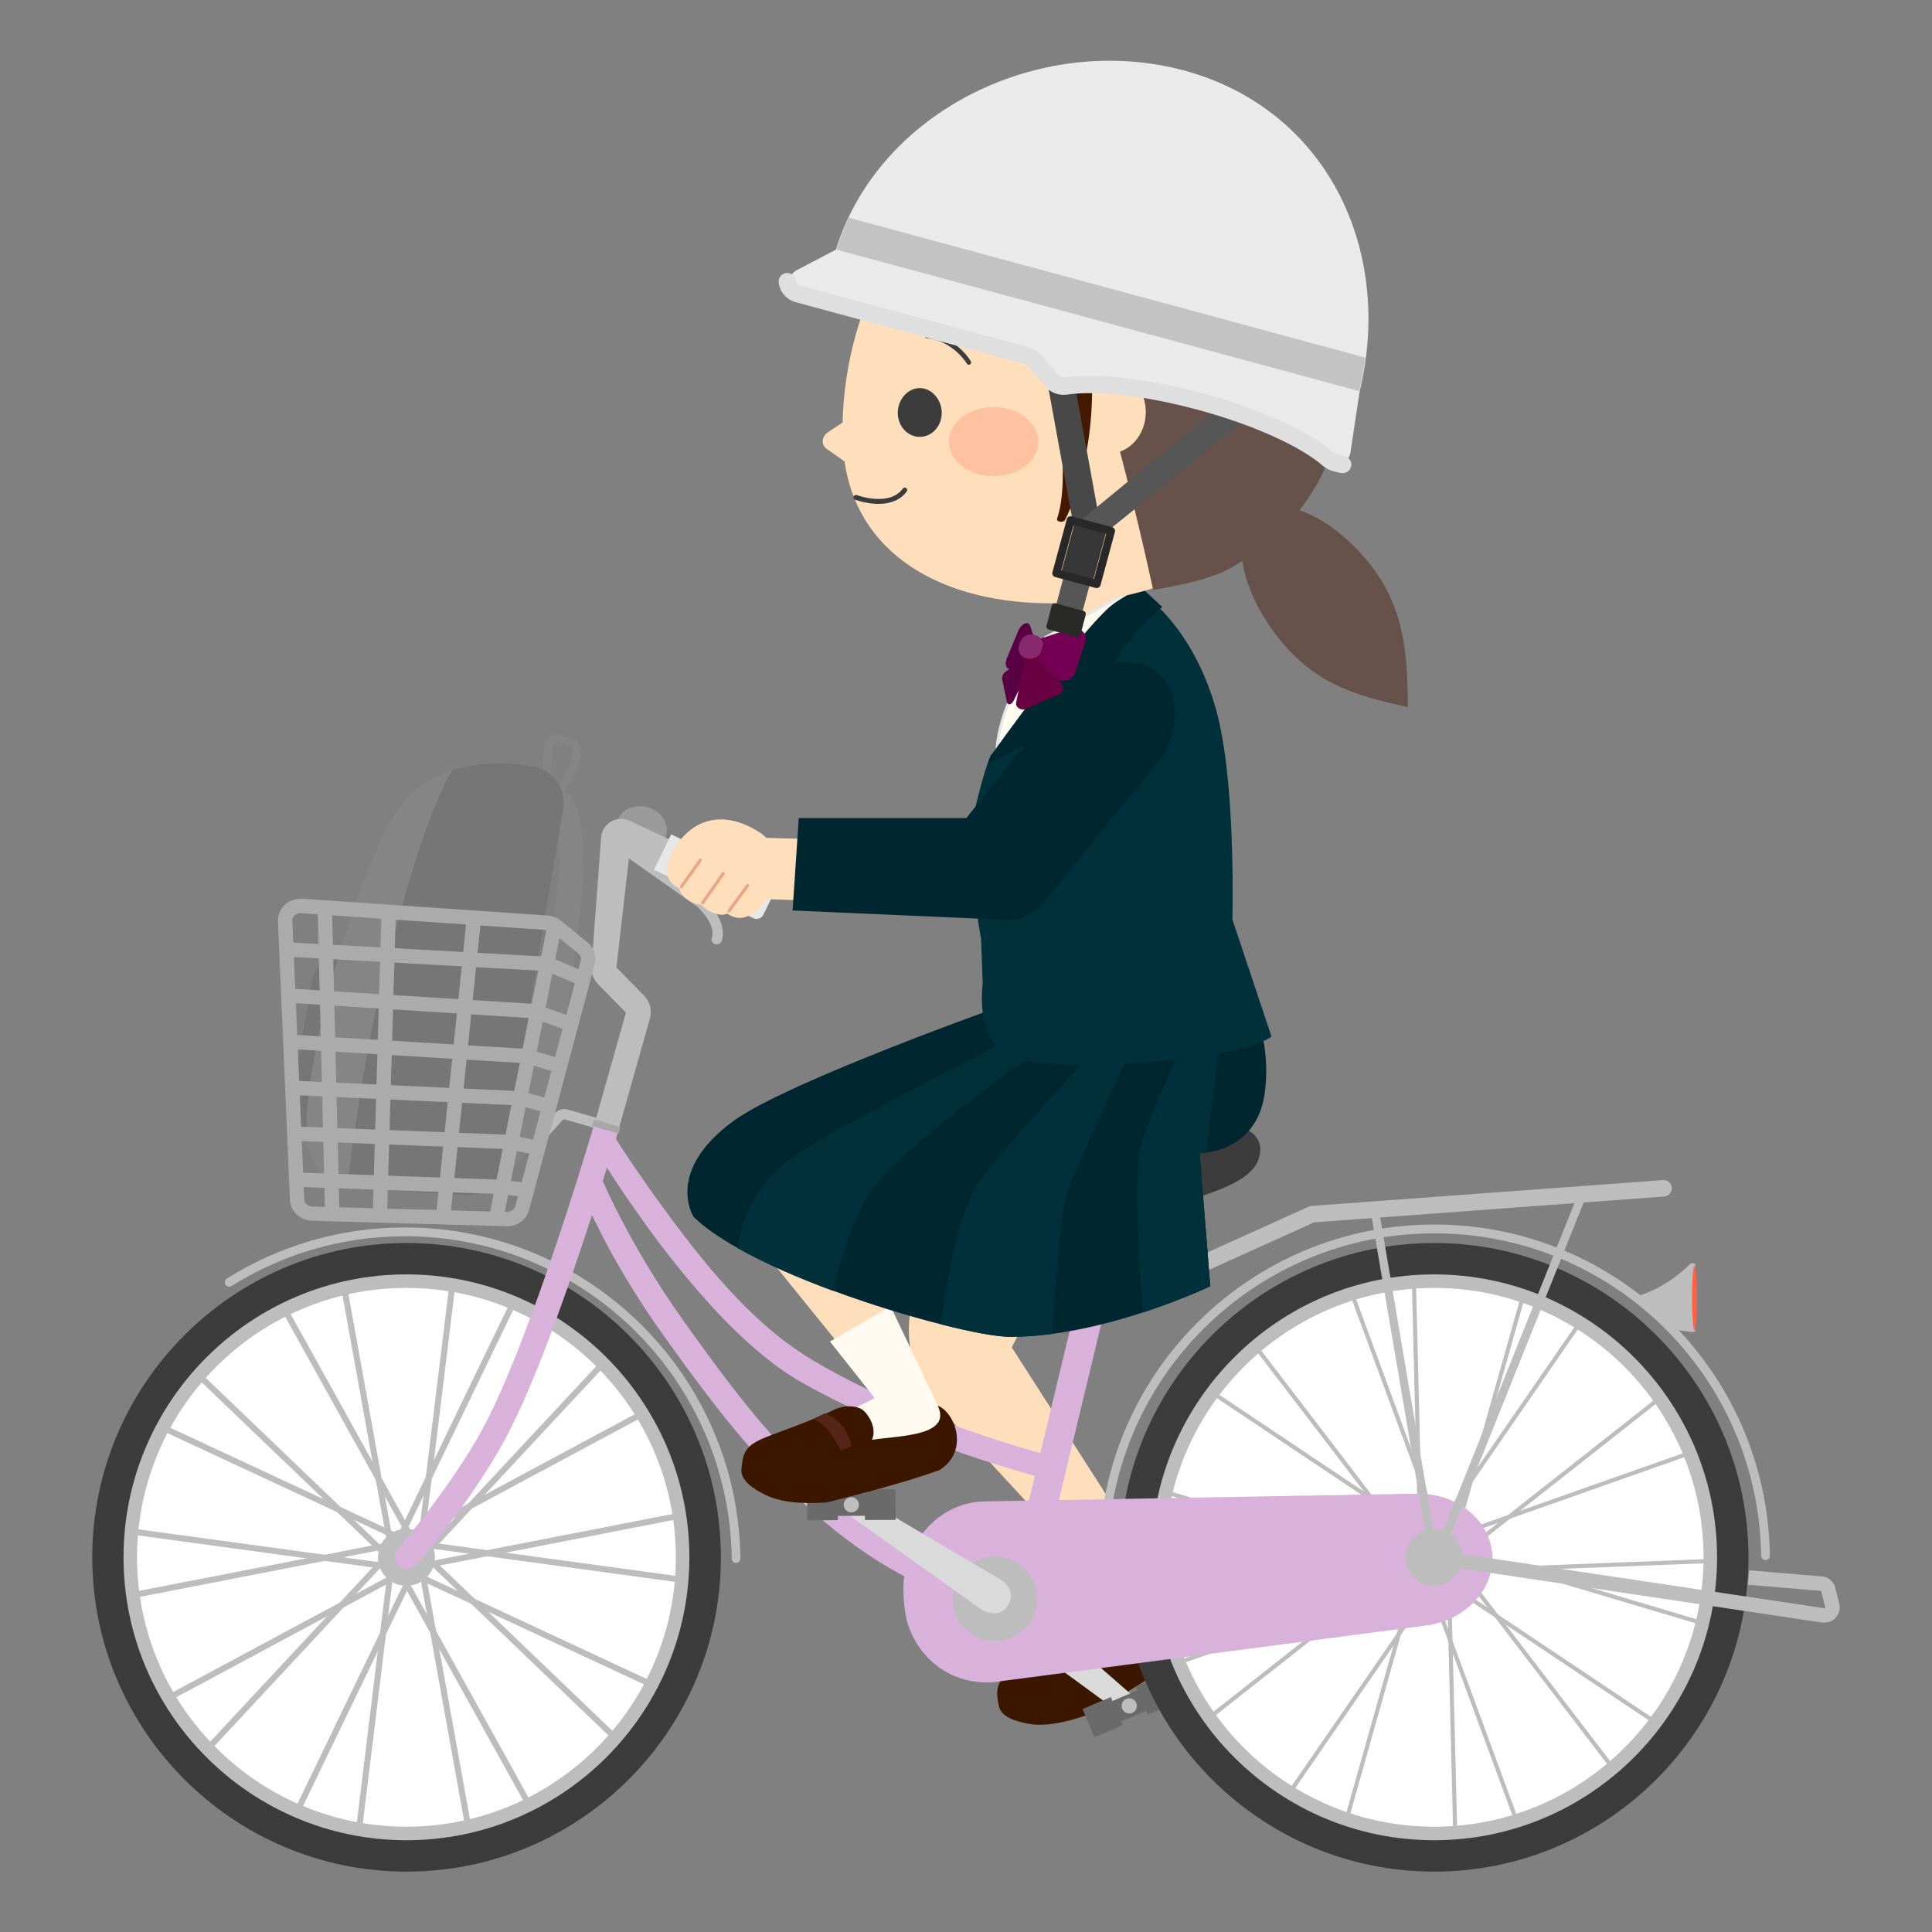 <?xml version="1.0" encoding="UTF-8"?><svg id="_学校_企業団体用" xmlns="http://www.w3.org/2000/svg" width="160" height="160" viewBox="0 0 160 160"><rect x="0" y="0" width="160" height="160" fill="#808080" stroke="none"/><defs><style>.cls-1{fill:#002630;}.cls-2{fill:#3c1700;}.cls-3{fill:#ffdebb;}.cls-4{fill:#c3c3c3;}.cls-5{fill:#9a9a9a;}.cls-6{fill:#a7a7a7;}.cls-7{fill:#767676;}.cls-8{fill:#fff;}.cls-9{fill:#730052;}.cls-10{fill:#3c3c3c;}.cls-11{fill:#590044;}.cls-12{fill:#6a6a6a;}.cls-13{fill:#451800;}.cls-14{fill:#bdbdbd;}.cls-15{fill:#282828;}.cls-16{fill:#8a2a6e;}.cls-17{fill:#373737;}.cls-18{fill:#ff6142;}.cls-19{fill:#66524a;}.cls-20{fill:#fffbf1;}.cls-21{fill:#d8b2da;}.cls-22{fill:#dfdfdf;}.cls-23{fill:#858585;}.cls-24{fill:#572418;}.cls-25{fill:#484848;}.cls-26{fill:#ffc19f;}.cls-27{fill:#292928;}.cls-28{fill:#003039;}.cls-29{fill:#e8a783;}.cls-30{fill:#ababab;}.cls-31{fill:#565656;}.cls-32{fill:#dadada;}.cls-33{fill:#e7e7e7;}.cls-34{fill:#eaeaea;}.cls-35{fill:none;stroke:#bdbdbd;stroke-miterlimit:10;stroke-width:.5px;}.cls-36{fill:#690042;}.cls-37{fill:#e6e6e6;}</style></defs><path class="cls-23" d="M39.9,97.25c.66-.35,3.74,1.9,6.15-8.53.96-4.13,2.46-15.31,2.29-18.11-.37-6.21-2.05-4.84-2.05-4.84l-1.76,1.03s1.61-1.19,1.79,4.44c.08,2.56-1.75,14-2.49,17.32-1.37,6.18-4.3,5.52-4.45,5.6l.51,3.09Z"/><path class="cls-7" d="M25.4,93.84l1.01.13c.93.12,1.78-.53,1.9-1.46l1.99-11.12c.12-.93-.53-1.78-1.46-1.9l-1.01-.13c-.93-.12-1.7.9-1.9,1.46l-1.99,11.12c.05.6.53,1.78,1.46,1.9Z"/><path class="cls-23" d="M25.46,94.56c.24,1.73,1.45,3.41,3.13,3.79.06.01.12.02.18.04l9.43.57c1.66.28,3.23-.83,3.51-2.49l4.94-29.48c.28-1.66-.83-3.23-2.49-3.51,0,0-3.37-.78-6.71.32-1.73.57-3.46,1.63-4.71,3.56-3.37,5.19-8.02,21.99-7.28,27.21Z"/><path class="cls-23" d="M44.81,65.47l.31-4.09.03-.06c.07-.14.52-.83,2.26-.16.32.12.53.35.63.67.4,1.31-1.44,3.95-1.65,4.24l-.18.25-1.4-.86ZM45.78,61.61l-.27,3.5.51.32c.71-1.05,1.59-2.72,1.38-3.41-.04-.12-.11-.2-.23-.24-.48-.18-.82-.24-1.05-.24-.18,0-.29.03-.35.07ZM45.74,61.64h0Z"/><path class="cls-7" d="M28.76,98.39l9.43.57c1.66.28,3.23-.83,3.51-2.49l4.94-29.48c.28-1.66-.83-3.23-2.49-3.51,0,0-3.37-.78-6.71.32-2.06,3.37-4.34,11.43-6.03,18.63-1.56,6.64-2.71,15.95-2.65,15.96Z"/><path class="cls-2" d="M96.86,131.69l-9.45,3.8c-4.21,3.39-5.26,3.29-4.68,5.83.19.86,1.33,1.23,2.47,1.44,1.8.32,4.01-.44,5.11-.83,3.13-1.84,6.12-3.66,8.19-5.18,1.96-2.29-.2-4.98-1.63-5.06Z"/><path class="cls-3" d="M77.67,116.44l12.8,13.84,3.73-2.45-10.41-16.25,6.51-12.63-7.35-5.59-6.85,12.94c-1.53,3.4-.91,7.37,1.57,10.15Z"/><path class="cls-20" d="M87.63,127.73l4.02,4.8s-1.71,1.59-2.77,2.59c0,0-1.92,1.34-.07,1.53,1.17.12,2.94-.39,2.94-.39,1.69-1.06,7.16-2.26,5.11-4.57l-4.33-7.1-4.9,3.14Z"/><path class="cls-2" d="M90.95,133.74c-.55-.19-1.6,0-2.41.8-.35.33-.99.8-1.5,1.42-.56.69-.72,2.21.46,2.74s2.81-.23,3.22-.66c.07-.07.9-.67,1.33-1.25,1.09-1.69-.67-2.91-1.1-3.06Z"/><path class="cls-24" d="M90.19,137.49s-1.63-1.89-2.95-1.86l.79-.71c1.92.02,2.91,1.94,2.91,1.94l-.74.63Z"/><circle class="cls-14" cx="82.46" cy="132.35" r="3.5"/><path class="cls-32" d="M94.1,140.69l-10.49-9.17c-.34-.27-1.42-.77-2.13.11-.75.93-.16,1.83.26,2.16l11.07,8.11,1.29-1.22Z"/><polygon class="cls-12" points="92 140.54 92.13 140.87 94.19 139.99 94.05 139.67 96.4 138.68 97.39 141.01 95.04 142.01 94.91 141.69 92.85 142.56 92.99 142.88 90.64 143.87 89.65 141.54 92 140.54"/><circle class="cls-14" cx="93.52" cy="141.27" r=".63"/><path class="cls-14" d="M138.34,110.13c.84.02,1.56.16,1.68.18.01,0,.02,0,.03,0h.19c.09,0,.17-.08.17-.17v-5.36c0-.09-.08-.17-.17-.17h-.14s-.09.02-.12.05c-.3.31-2.02,2.01-4.39,2.68l2.75,2.78Z"/><ellipse class="cls-18" cx="140.33" cy="107.49" rx=".2" ry="2.7"/><path class="cls-5" d="M51.09,68.12c-.17.75.66,1.07,1.78,1.4s2.04.56,2.26-.18c.34-1.13-.34-2.15-1.45-2.48s-2.34.17-2.59,1.26Z"/><path class="cls-14" d="M51.83,83.85l-2.3-2.34c-.38-.39-.58-.92-.54-1.46l.79-10.7c.04-.55.35-1.03.82-1.31.47-.28,1.05-.3,1.54-.07l4.19,1.97-.52,2.39-3.67-1.73-1.09,9.52,2.31,2.36c.47.48.65,1.19.47,1.84l-2.88,10.21-1.97-.56,2.86-10.12Z"/><circle class="cls-8" cx="118.77" cy="128.97" r="23.54"/><rect class="cls-14" x="102.96" y="138.61" width="23.8" height=".34" transform="translate(-49.89 211.64) rotate(-74.24)"/><rect class="cls-14" x="120.04" y="127.55" width=".34" height="23.8" transform="translate(-3.42 3.02) rotate(-1.42)"/><rect class="cls-14" x="97.97" y="134.42" width="23.8" height=".34" transform="translate(-59.71 96.8) rotate(-38.21)"/><rect class="cls-14" x="101.91" y="138.11" width="23.8" height=".34" transform="translate(-64.64 153.45) rotate(-55.4)"/><rect class="cls-14" x="96.4" y="128.1" width="23.8" height=".34" transform="translate(-4.89 4.3) rotate(-2.22)"/><rect class="cls-14" x="97.41" y="133.4" width="23.8" height=".34" transform="translate(-38.2 43.96) rotate(-19.43)"/><rect class="cls-14" x="110.57" y="110.34" width=".34" height="23.8" transform="translate(-52.43 146.33) rotate(-56.22)"/><rect class="cls-14" x="108.28" y="115.22" width=".34" height="23.8" transform="translate(-44.33 194.79) rotate(-73.42)"/><rect class="cls-14" x="116.09" y="106.89" width=".34" height="23.8" transform="translate(-33.9 47.51) rotate(-20.22)"/><rect class="cls-14" x="111.37" y="109.49" width=".34" height="23.8" transform="translate(-50.81 92.76) rotate(-37.42)"/><rect class="cls-14" x="110.86" y="119.08" width="23.8" height=".34" transform="translate(-25.34 205.01) rotate(-74.24)"/><rect class="cls-14" x="117.23" y="106.67" width=".34" height="23.8" transform="translate(-2.9 2.95) rotate(-1.42)"/><rect class="cls-14" x="115.84" y="123.26" width="23.8" height=".34" transform="translate(-48.98 105.47) rotate(-38.21)"/><rect class="cls-14" x="111.91" y="119.57" width="23.8" height=".34" transform="translate(-45.06 153.66) rotate(-55.4)"/><rect class="cls-14" x="117.41" y="129.58" width="23.8" height=".34" transform="translate(-4.94 5.11) rotate(-2.22)"/><rect class="cls-14" x="116.4" y="124.28" width="23.8" height=".34" transform="translate(-34.09 49.76) rotate(-19.43)"/><rect class="cls-14" x="126.7" y="123.88" width=".34" height="23.8" transform="translate(-56.53 165.75) rotate(-56.22)"/><rect class="cls-14" x="129" y="119" width=".34" height="23.8" transform="translate(-33.15 217.35) rotate(-73.42)"/><rect class="cls-14" x="121.18" y="127.33" width=".34" height="23.8" transform="translate(-40.65 50.53) rotate(-20.22)"/><rect class="cls-14" x="125.91" y="124.73" width=".34" height="23.8" transform="translate(-57.08 104.73) rotate(-37.42)"/><circle class="cls-8" cx="33.66" cy="128.97" r="23.54"/><line class="cls-35" x1="17.34" y1="144.68" x2="33.57" y2="127.26"/><line class="cls-35" x1="24.74" y1="149.73" x2="35.09" y2="128.3"/><line class="cls-35" x1="11.13" y1="132.08" x2="34.5" y2="127.53"/><line class="cls-35" x1="14.14" y1="140.52" x2="35.11" y2="129.26"/><line class="cls-35" x1="13.51" y1="118.24" x2="35.09" y2="128.29"/><line class="cls-35" x1="10.98" y1="126.84" x2="34.57" y2="130.06"/><line class="cls-35" x1="23.57" y1="108.44" x2="35.12" y2="129.26"/><line class="cls-35" x1="16.47" y1="113.91" x2="33.66" y2="130.38"/><line class="cls-35" x1="37.46" y1="106.43" x2="34.57" y2="130.05"/><line class="cls-35" x1="28.51" y1="106.68" x2="32.74" y2="130.11"/><line class="cls-35" x1="49.89" y1="112.96" x2="33.66" y2="130.38"/><line class="cls-35" x1="42.5" y1="107.91" x2="32.15" y2="129.34"/><line class="cls-35" x1="56.1" y1="125.56" x2="32.74" y2="130.11"/><line class="cls-35" x1="53.1" y1="117.12" x2="32.12" y2="128.38"/><line class="cls-35" x1="53.73" y1="139.4" x2="32.15" y2="129.35"/><line class="cls-35" x1="56.25" y1="130.8" x2="32.67" y2="127.58"/><line class="cls-35" x1="43.67" y1="149.2" x2="32.12" y2="128.38"/><line class="cls-35" x1="50.76" y1="143.73" x2="33.58" y2="127.26"/><line class="cls-35" x1="29.77" y1="151.21" x2="32.66" y2="127.59"/><line class="cls-35" x1="38.72" y1="150.96" x2="34.5" y2="127.53"/><path class="cls-14" d="M8.88,128.97c0-13.67,11.12-24.79,24.79-24.79,13.67,0,24.79,11.12,24.79,24.79,0,13.67-11.12,24.79-24.79,24.79-13.67,0-24.79-11.12-24.79-24.79ZM11.35,128.97c0,12.3,10.01,22.31,22.31,22.31,12.3,0,22.31-10.01,22.31-22.31,0-12.3-10.01-22.31-22.31-22.31-12.3,0-22.31,10.01-22.31,22.31Z"/><path class="cls-10" d="M7.64,128.97c0-14.35,11.68-26.03,26.03-26.03,14.35,0,26.03,11.68,26.03,26.03,0,14.35-11.68,26.03-26.03,26.03-14.35,0-26.03-11.68-26.03-26.03ZM10.23,128.97c0,12.92,10.51,23.43,23.43,23.43,12.92,0,23.43-10.51,23.43-23.43,0-12.92-10.51-23.43-23.43-23.43-12.92,0-23.43,10.51-23.43,23.43Z"/><circle class="cls-14" cx="33.66" cy="128.97" r="2.36"/><path class="cls-14" d="M59.36,78.21c.16,0,.32-.09.39-.25.03-.06.67-1.54-1.45-3.53l-.05-.04-6.21-4.36c-.19-.14-.46-.09-.59.1-.14.19-.09.46.1.59l6.18,4.35c1.62,1.54,1.24,2.53,1.24,2.54-.1.21,0,.47.21.57.06.03.12.04.18.04Z"/><path class="cls-14" d="M45.15,94.36l1.43-1.59c.05-.06.14-.08.21-.06l2.48.72.24-.82-2.48-.72c-.39-.11-.81,0-1.08.31l-1.43,1.59.63.57Z"/><polygon class="cls-14" points="92.32 104.34 94.03 97.29 92.04 96.81 90.32 103.86 92.32 104.34"/><path class="cls-14" d="M93.98,128.97c0-13.67,11.12-24.79,24.79-24.79,13.67,0,24.79,11.12,24.79,24.79,0,13.67-11.12,24.79-24.79,24.79-13.67,0-24.79-11.12-24.79-24.79ZM96.46,128.97c0,12.3,10.01,22.31,22.31,22.31,12.3,0,22.31-10.01,22.31-22.31,0-12.3-10.01-22.31-22.31-22.31-12.3,0-22.31,10.01-22.31,22.31Z"/><path class="cls-10" d="M92.74,128.97c0-14.35,11.68-26.03,26.03-26.03,14.35,0,26.03,11.68,26.03,26.03,0,14.35-11.68,26.03-26.03,26.03-14.35,0-26.03-11.68-26.03-26.03ZM95.34,128.97c0,12.92,10.51,23.43,23.43,23.43,12.92,0,23.43-10.51,23.43-23.43,0-12.92-10.51-23.43-23.43-23.43-12.92,0-23.43,10.51-23.43,23.43Z"/><path class="cls-14" d="M146.21,129.2c.2,0,.37-.16.36-.37-.2-15.18-12.56-27.42-27.78-27.42-15.22,0-27.59,12.24-27.78,27.42,0,.2.16.37.36.37h0c.2,0,.36-.16.36-.36.19-14.78,12.23-26.7,27.06-26.7s26.86,11.92,27.06,26.7c0,.2.16.36.36.36h0Z"/><path class="cls-14" d="M18.65,106.34c-.08-.17-.02-.36.14-.46,4.27-2.68,9.33-4.23,14.75-4.23,15.22,0,27.59,12.24,27.78,27.42,0,.2-.16.37-.36.37h0c-.2,0-.36-.16-.36-.36-.19-14.78-12.23-26.7-27.06-26.7-5.27,0-10.2,1.51-14.36,4.12-.19.12-.43.05-.52-.15h0Z"/><path class="cls-10" d="M103.19,93.53c.61.24,1.64,1.08.96,2.66s-3.3,2.39-4.81,2.93c-1.05.38-2.78,1.35-5.68,1.17-4.12-.27-6.86-2.63-7.71-3.01-1.43-.64-2.12-.94-1.99-2.11.08-.71.98-1.81,4.02-1.65s8.4-.07,10.04-.15c1.62-.08,3.78-.4,5.18.16Z"/><path class="cls-21" d="M86.17,122.34l.52-1.87c-.1,0-11.12-2.88-19.38-7.82-3.91-2.34-7.36-5.89-11.42-11.32-3.1-4.14-5-7.19-5.02-7.22l-1.62.94c.34.6,8.79,14.73,17.15,19.44,7.22,4.06,15.33,6.68,19.77,7.86Z"/><path class="cls-21" d="M78.7,132.22l.69-1.93c-10.66-3.78-18.23-14.56-22.7-20.79-4.88-6.8-7.24-12.77-7.27-12.83l-1.5,1.41s2.05,5.58,7.07,12.57c4.65,6.48,12.53,17.61,23.71,21.57Z"/><path class="cls-21" d="M33.73,129.94c.29,0,.57-.12.77-.35.18-.21,4.5-5.22,7.23-10.22,1.76-3.22,3.88-8.53,6.32-15.78,1.81-5.38,3.13-9.92,3.13-9.92l-1.97-.57s-5.21,17.84-9.28,25.3c-2.62,4.81-6.94,9.81-6.98,9.86-.37.43-.32,1.07.1,1.45.19.17.43.25.67.25Z"/><path class="cls-21" d="M82.71,139.25l35.4-4.63c3.3-.45,5.7-3.04,5.47-5.93h0c-.23-2.89-3-5.07-6.34-4.99l-35.72.64c-3.65.09-6.15,3.06-6.64,6.22-.16,1.02-.02,2.97.32,3.99,1,3.03,3.89,5.2,7.51,4.71Z"/><polygon class="cls-14" points="118.69 130.68 131.21 99.44 130.57 99.19 118.95 128.18 114.19 100.16 113.51 100.28 118.69 130.68"/><path class="cls-14" d="M98.17,105.98c.1,0,.19-.02.28-.06l10.38-4.69,28.99-2.14c.38-.03.66-.36.63-.73-.03-.38-.36-.66-.73-.63l-29.11,2.14c-.08,0-.16.03-.23.06l-10.26,4.64-5.98-1.75c-.36-.11-.74.1-.85.46-.11.36.1.74.46.85l6.22,1.82c.06.02.13.03.19.03Z"/><polygon class="cls-21" points="86.21 130.41 92.91 102.53 90.55 102.05 83.85 129.94 86.21 130.41"/><path class="cls-30" d="M41.99,101.55s-.04,0-.06,0l-16.08-.45c-.99-.03-1.8-.78-1.84-1.72l-.99-23.09c-.02-.5.17-.97.53-1.32.39-.38.94-.58,1.5-.54l20.3,1.39c.4.03.79.18,1.1.43l2.2,1.79c.55.45.78,1.14.6,1.8l-5.43,20.36c-.21.8-.96,1.36-1.84,1.36ZM24.92,75.61c-.2,0-.39.07-.53.21-.12.12-.18.27-.18.42l.99,23.1c.01.32.31.57.68.58l16.08.45c.34,0,.63-.19.71-.47l5.43-20.36c.05-.21-.02-.42-.2-.57l-2.2-1.79c-.12-.1-.27-.15-.43-.16l-20.3-1.39s-.04,0-.06,0Z"/><rect class="cls-30" x="31.47" y="88.09" width="24.13" height="1.19" transform="translate(-51.97 114) rotate(-78.7)"/><rect class="cls-30" x="26.61" y="75.24" width="1.19" height="25.28" transform="translate(-2.12 .68) rotate(-1.39)"/><rect class="cls-30" x="19.19" y="87.28" width="25.29" height="1.19" transform="translate(-56.93 117.16) rotate(-88.34)"/><rect class="cls-30" x="25.68" y="87.68" width="24.62" height="1.19" transform="translate(-53.72 117) rotate(-84.11)"/><polygon class="cls-30" points="47.78 81.51 45.23 80.42 23.69 79.22 23.76 78.03 45.5 79.24 48.24 80.41 47.78 81.51"/><polygon class="cls-30" points="47.12 85.39 44.14 84.33 23.69 83.03 23.76 81.85 44.38 83.15 47.52 84.27 47.12 85.39"/><polygon class="cls-30" points="46.37 88.9 43.51 88.05 23.69 86.85 23.76 85.66 43.71 86.87 46.71 87.76 46.37 88.9"/><polygon class="cls-30" points="45.41 92.21 42.99 91.55 23.7 90.66 23.75 89.47 43.17 90.37 45.72 91.07 45.41 92.21"/><polygon class="cls-30" points="44.51 95.68 42.07 95.17 24.43 94.48 24.48 93.29 42.22 93.98 44.75 94.52 44.51 95.68"/><polygon class="cls-30" points="43.54 99.15 41.48 98.89 24.56 98.29 24.6 97.1 41.58 97.7 41.61 97.71 43.69 97.97 43.54 99.15"/><rect class="cls-6" x="49.09" y="93" width="2.27" height=".57" transform="translate(72.36 196.9) rotate(-163.77)"/><path class="cls-33" d="M55.01,71.07h9.15v3.26h-9.15c-.35,0-.63-.28-.63-.63v-2c0-.35.28-.63.63-.63Z" transform="translate(80.62 164.04) rotate(-153.97)"/><circle class="cls-14" cx="118.77" cy="128.97" r="2.36"/><path class="cls-14" d="M151.11,134.38c-.05,0-.1,0-.15,0h-.02s-31.31-4.69-31.31-4.69l.18-1.18,31.3,4.68s.03,0,.04-.02c.02-.02.01-.04.01-.05l-.33-1.33s-.02-.04-.05-.04l-6.02-.51.1-1.19,6.02.5c.53.04.98.42,1.11.94l.33,1.33c.1.4,0,.82-.28,1.13-.24.27-.58.42-.94.42Z"/><circle class="cls-14" cx="82.39" cy="132.41" r="3.5"/><path class="cls-32" d="M69.99,125.25l11.34,8.08c.37.23,1.49.62,2.11-.32.65-1-.02-1.84-.47-2.13l-11.82-6.98-1.16,1.34Z"/><polygon class="cls-12" points="71.63 125.88 71.63 125.53 69.39 125.54 69.39 125.89 66.85 125.91 66.84 123.37 69.38 123.36 69.38 123.7 71.62 123.69 71.61 123.34 74.16 123.33 74.17 125.87 71.63 125.88"/><circle class="cls-14" cx="70.5" cy="124.62" r=".63"/><path class="cls-2" d="M77.67,116.44l-10.14,1c-4.99,2.07-5.97,1.68-6.13,4.28-.05.88.93,1.56,1.97,2.07,1.64.82,3.97.71,5.14.63,3.53-.89,6.9-1.8,9.31-2.68,2.53-1.64,1.2-4.83-.15-5.32Z"/><path class="cls-3" d="M60.63,100.4l10.82,13.38,3.83-2.28-8.32-15.25c-.99-1.92-3.37-2.63-5.25-1.57-2.06,1.16-2.58,3.9-1.08,5.73Z"/><path class="cls-20" d="M68.73,111.1l3.71,4.68s-2.08,1.05-3.39,1.71c0,0-2.21.75-.5,1.45,1.09.44,2.93.45,2.93.45,1.92-.55,7.5-.16,6.19-2.95l-3.91-8.25-5.04,2.91Z"/><path class="cls-2" d="M71.43,116.75c-.47-.33-1.53-.46-2.54.09-.43.22-1.18.49-1.84.95-.73.5-1.31,1.92-.32,2.76,1,.86,2.76.56,3.28.27.08-.05,1.05-.4,1.63-.82,1.52-1.32.17-2.98-.2-3.24Z"/><path class="cls-24" d="M69.64,120.14s-1.03-2.27-2.31-2.62l.95-.46c1.84.55,2.25,2.68,2.25,2.68l-.89.4Z"/><path class="cls-1" d="M104.76,90.38c-.5,4.11-3.61,4.91-4.88,5.07-.33.04-.53.04-.53.04l.88,11.03s-2.3,1.1-5.58,2.17c-2.2.72-4.84,1.42-7.53,1.78-1.14.15-2.3.24-3.43.24s-3.19-.38-5.78-1.04c-2.66-.67-5.83-1.64-8.92-2.78-2.85-1.05-5.63-2.26-7.89-3.53-1.5-.84-2.77-1.71-3.66-2.59,0,0-2.43-3.75,3.31-7.94,4.46-3.26,22.72-9.71,22.72-9.71l.88-1.99,19.02,1.44s1.96,3.14,1.39,7.8Z"/><path class="cls-28" d="M86.85,86.37s-12.43,8.68-14.71,12.21c-1.78,2.75-2.79,6.7-3.16,8.32-2.85-1.05-5.63-2.26-7.89-3.53.2-1.66,1.07-5.17,4.72-7.66,3.24-2.21,18.61-10.08,18.61-10.08l2.43.73Z"/><path class="cls-28" d="M93.69,86.88s-4.85,10.15-5.44,12.28c-.49,1.77-.98,8.95-1.13,11.31-1.14.15-2.3.24-3.43.24s-3.19-.38-5.78-1.04c.18-1.44,1.25-9.27,3.28-11.98,2.21-2.94,9.49-10.74,9.49-10.74l3.02-.07Z"/><path class="cls-28" d="M99.35,95.49l.88,11.03s-2.3,1.1-5.58,2.17c-.22-2.72-.89-11.86-.08-14.23.96-2.79,3.16-7.43,3.16-7.43l3.24-.44-1.08,8.86c-.33.04-.53.04-.53.04Z"/><polygon class="cls-3" points="93.08 46.07 87.98 46.07 87.99 56.76 95.25 54.97 93.08 46.07"/><polygon class="cls-3" points="67.94 74.6 63.09 74.46 63.09 69.38 67.94 69.51 67.94 74.6"/><path class="cls-28" d="M101.04,60.11c-1.52-7.01-5.41-10.11-5.41-10.11l-13.57,12.54s-.5,1-1.32,4.48c-.87,3.69.51,10.73.51,10.73l.13,3.63c-.26,2.78.19,5.41,2.84,6.28,3.5,1.14,18.09.29,21.08-1.81l-3.24-9.71s.27-10.03-1.03-16.03Z"/><path class="cls-3" d="M58.08,74.92c.46.56,1.57,1.04,2.15.74.99.73,2.3.37,3.39-1.4s1.05-4.18-.71-5.32c-2.7-1.75-5.22-1.34-6.85,1-1.27,1.82-.97,3.16.21,3.64.13.78,1.25,1.37,1.81,1.33Z"/><path class="cls-29" d="M56.43,73.56s-.05,0-.07-.02c-.06-.04-.07-.12-.03-.18l1.56-2.2c.04-.06.12-.07.18-.03.06.04.07.12.03.18l-1.56,2.2s-.06.05-.1.05Z"/><path class="cls-29" d="M58.19,74.89s-.05,0-.07-.02c-.06-.04-.07-.12-.03-.18l1.7-2.42c.04-.06.12-.07.18-.03.06.04.07.12.03.18l-1.7,2.42s-.06.05-.1.05Z"/><path class="cls-29" d="M60.36,75.57s-.05,0-.07-.02c-.06-.04-.07-.12-.03-.18l1.54-2.1c.04-.06.12-.07.18-.03s.07.12.03.18l-1.54,2.1s-.06.05-.1.05Z"/><path class="cls-20" d="M82.58,61.88l9.03-8.4-4.84-.27c-4.03,4.24-4.19,8.67-4.19,8.67Z"/><path class="cls-37" d="M82.46,62.14v-.27s.22-4.52,4.23-8.74l.04-.04h.05s5.1.29,5.1.29l-9.42,8.76ZM86.82,53.32c-3.35,3.54-3.99,7.24-4.1,8.28l8.63-8.02-4.53-.26Z"/><path class="cls-20" d="M86.57,52.79s-.48,1.17.68,1.96c1.25.85,2.85.46,4.08-.44,1.51-1.1,3.31-4.78,3.31-4.78l-.7-.76-7.36,4.02Z"/><path class="cls-37" d="M88.81,55.33c-.55,0-1.11-.14-1.62-.49-1.22-.82-.72-2.08-.72-2.09,0-.02.03-.04.05-.06l7.36-4.02s.1-.02.14.02l.7.76s.04.08.02.12c-.07.15-1.83,3.71-3.34,4.82-.71.52-1.65.93-2.59.93ZM86.66,52.87c-.07.2-.32,1.13.65,1.79,1.28.87,2.88.34,3.95-.44,1.36-.99,2.99-4.16,3.24-4.67l-.59-.64-7.25,3.96Z"/><path class="cls-1" d="M88.9,56.27l1.79.46c.22.06.46-.09.52-.32,0,0,2.17-3.24,3.02-4.21.46-.53,2.02-1.93,2.02-1.93l-1.76-1.65s-2.01,1.11-2.57,1.62c-2.93,2.61-9.85,12.32-9.85,12.32l-.28.72,7.79-4.02c.2-.1.3-.33.23-.52l-.9-2.46Z"/><path class="cls-11" d="M85.79,54.19c.11-.19.17-.42.11-.59l-.58-1.75c-.15-.46-.72-.23-.99.4l-.93,2.22c-.21.49-.09.9.19.94l-.33.23c-.22.16-.34.55-.23.77l.37,1.79c.11.22.39.14.54-.17l1.78-3.6c.04-.09.06-.18.06-.25Z"/><path class="cls-1" d="M83.91,67.76c1.43.1,3.89,1.5,3.69,4.18s-2.5,4.41-4.24,4.24l-17.72-.78.51-7.65h17.76Z"/><path class="cls-1" d="M89.04,56.39c1.05-.99,4.59-2.57,6.85-.67,2.34,1.97,1.34,5.87.13,7.24l-9.92,12.19-7.13-6.06,10.06-12.69Z"/><path class="cls-36" d="M85.05,53.87l-.9,4.32c-.07.36.32.64.75.55l2.63-1.18c.44-.09.67-.51.46-.81l-2.15-3.06c-.26-.28-.68-.19-.79.18Z"/><path class="cls-9" d="M85.37,54.02l1.94,2.06c.51.54,1.5.32,1.73-.38l.84-2.53c.24-.72-.5-1.35-1.27-1.09l-2.94.98c-.44.15-.6.65-.3.96Z"/><path class="cls-16" d="M85.09,54.53l-.1-.02c-.48-.12-.75-.57-.6-1.02l.1-.32c.15-.44.66-.71,1.14-.6l.1.02c.48.12.75.57.6,1.02l-.1.32c-.15.44-.66.71-1.14.6Z"/><path class="cls-19" d="M113.36,46.6c3.22,3.97,3.17,8.33,3.24,11.97-3.56-.84-7.35-1.57-10.57-5.54-3.22-3.97-4.19-8.63-2.17-10.4,2.02-1.78,6.27,0,9.5,3.97Z"/><path class="cls-3" d="M68.55,35.81l1.23-.82c.2-9.29,5.22-21.32,17.04-21.79,13.2-.52,18.45,12.52,18.83,21.96s-7.47,14.39-17.37,14.78c-9.31.37-17.13-3.43-18.34-11.73l-1.46-1.02c-.42-.27-.52-.97.07-1.37Z"/><path class="cls-10" d="M72.77,41.73c-.11,0-.22,0-.33-.01-.88-.06-1.6-.33-1.63-.34-.1-.04-.16-.16-.12-.26.04-.1.16-.16.26-.12.03.01,2.7,1,3.82-.54.07-.09.19-.11.28-.04.09.07.11.19.04.28-.49.68-1.3,1.03-2.34,1.03Z"/><path class="cls-10" d="M77.99,34.19c0,1.1-.81,1.99-1.82,1.99s-1.82-.89-1.82-1.99.82-2.05,1.82-2.05,1.82.96,1.82,2.05Z"/><path class="cls-26" d="M85.99,36.57c0,1.58-1.66,2.86-3.7,2.86s-3.7-1.28-3.7-2.86,1.66-2.86,3.7-2.86,3.7,1.28,3.7,2.86Z"/><path class="cls-19" d="M111.15,27.03c-1.05-7.98-7.96-14.92-20.51-15.38-4.82-1.53-9.96-.9-13.85,1.76-6.29,4.29-6,10.6-6,10.6,8.21.73,18.16,7.4,21.31,10.96,0,0,1.75,6.25,3.4,13.88,0,0,4.38-.65,6.3-1.75,1.92-1.1,11.2-6.07,9.36-20.08Z"/><path class="cls-10" d="M80.23,30.2c-.07,0-.13-.03-.16-.09-.01-.02-1.15-1.89-3.31-2.1-.11-.01-.18-.1-.17-.21.01-.11.1-.18.21-.17,2.36.23,3.55,2.2,3.6,2.29.05.09.02.21-.07.26-.03.02-.06.03-.1.03Z"/><path class="cls-3" d="M94.89,34.12c0,1.89-1.35,3.43-3.02,3.43s-3.02-1.54-3.02-3.43,1.35-3.43,3.02-3.43,3.02,1.54,3.02,3.43Z"/><path class="cls-13" d="M86.96,29.83c.52,2.67,1.73,9.83.58,13.13-.05.13.13.26.35.25.14,0,.27-.06.31-.14.43-.84,2.58-5.45,2.2-12.56l-3.44-.67Z"/><polygon class="cls-25" points="91.26 44.22 88.91 43.58 86.24 28.93 88.49 29.02 91.26 44.22"/><polygon class="cls-31" points="91.39 44.25 88.91 43.58 102.86 32.12 104.6 33.58 91.39 44.25"/><polygon class="cls-31" points="89.2 52.3 87.03 51.72 88.78 45.21 90.95 45.8 89.2 52.3"/><rect class="cls-17" x="88.38" y="43.38" width="2.72" height="4.76" transform="translate(15.08 -21.86) rotate(15.15)"/><path class="cls-15" d="M90.82,48.7s-.06,0-.09-.01l-3.34-.9c-.08-.02-.16-.08-.2-.15s-.06-.17-.03-.25l1.19-4.4c.05-.18.23-.28.41-.23l3.34.9c.08.02.16.08.2.15s.06.17.03.25l-1.19,4.4c-.04.15-.17.24-.32.24ZM87.89,47.24l2.7.73,1.02-3.76-2.7-.73-1.02,3.76Z"/><path class="cls-27" d="M89.15,52.76l-2.29-.62c-.15-.04-.23-.19-.19-.33l.43-1.65c.04-.15.19-.23.33-.19l2.29.62c.15.04.23.19.19.33l-.43,1.65c-.04.15-.19.23-.33.19Z"/><path class="cls-34" d="M86.78,31.57c.27.33.7.5,1.13.44,2.48-.37,6.54.03,10.95,1.23,4.66,1.26,8.53,3.08,10.38,4.73.14.12.3.21.47.26l.67.18c.67.18,1.36-.26,1.46-.95l.76-5.04c2.85-11.81-2.79-23.4-14.53-26.58-11.75-3.18-25.24,3.24-28.85,14.84l-3.23,1.69c-.94.49-.79,1.89.24,2.16l18.49,5.01c.3.08.56.25.76.49l1.29,1.57Z"/><path class="cls-4" d="M69.26,20.67l43.3,11.72c.22-.93.4-1.85.52-2.77l-42.79-11.59c-.4.84-.74,1.72-1.03,2.63Z"/><path class="cls-22" d="M111.02,39.18l-.68-.18c-.28-.08-.55-.22-.78-.42-1.88-1.64-5.84-3.42-10.32-4.63s-8.34-1.63-10.88-1.27c-.68.1-1.38-.17-1.82-.7l-1.33-1.58c-.11-.13-.25-.22-.41-.26l-18.89-5.11c-.78-.21-1.34-.86-1.42-1.65-.04-.39.25-.74.65-.77.4-.03.75.25.79.64,0,.1.06.33.35.4l18.89,5.11c.45.12.85.38,1.15.73l1.33,1.58c.12.14.3.21.48.19,2.73-.39,7.02.1,11.47,1.31,4.76,1.29,8.83,3.14,10.91,4.94.06.05.12.09.19.1l.68.18c.39.1.62.5.51.87s-.5.6-.88.5Z"/></svg>